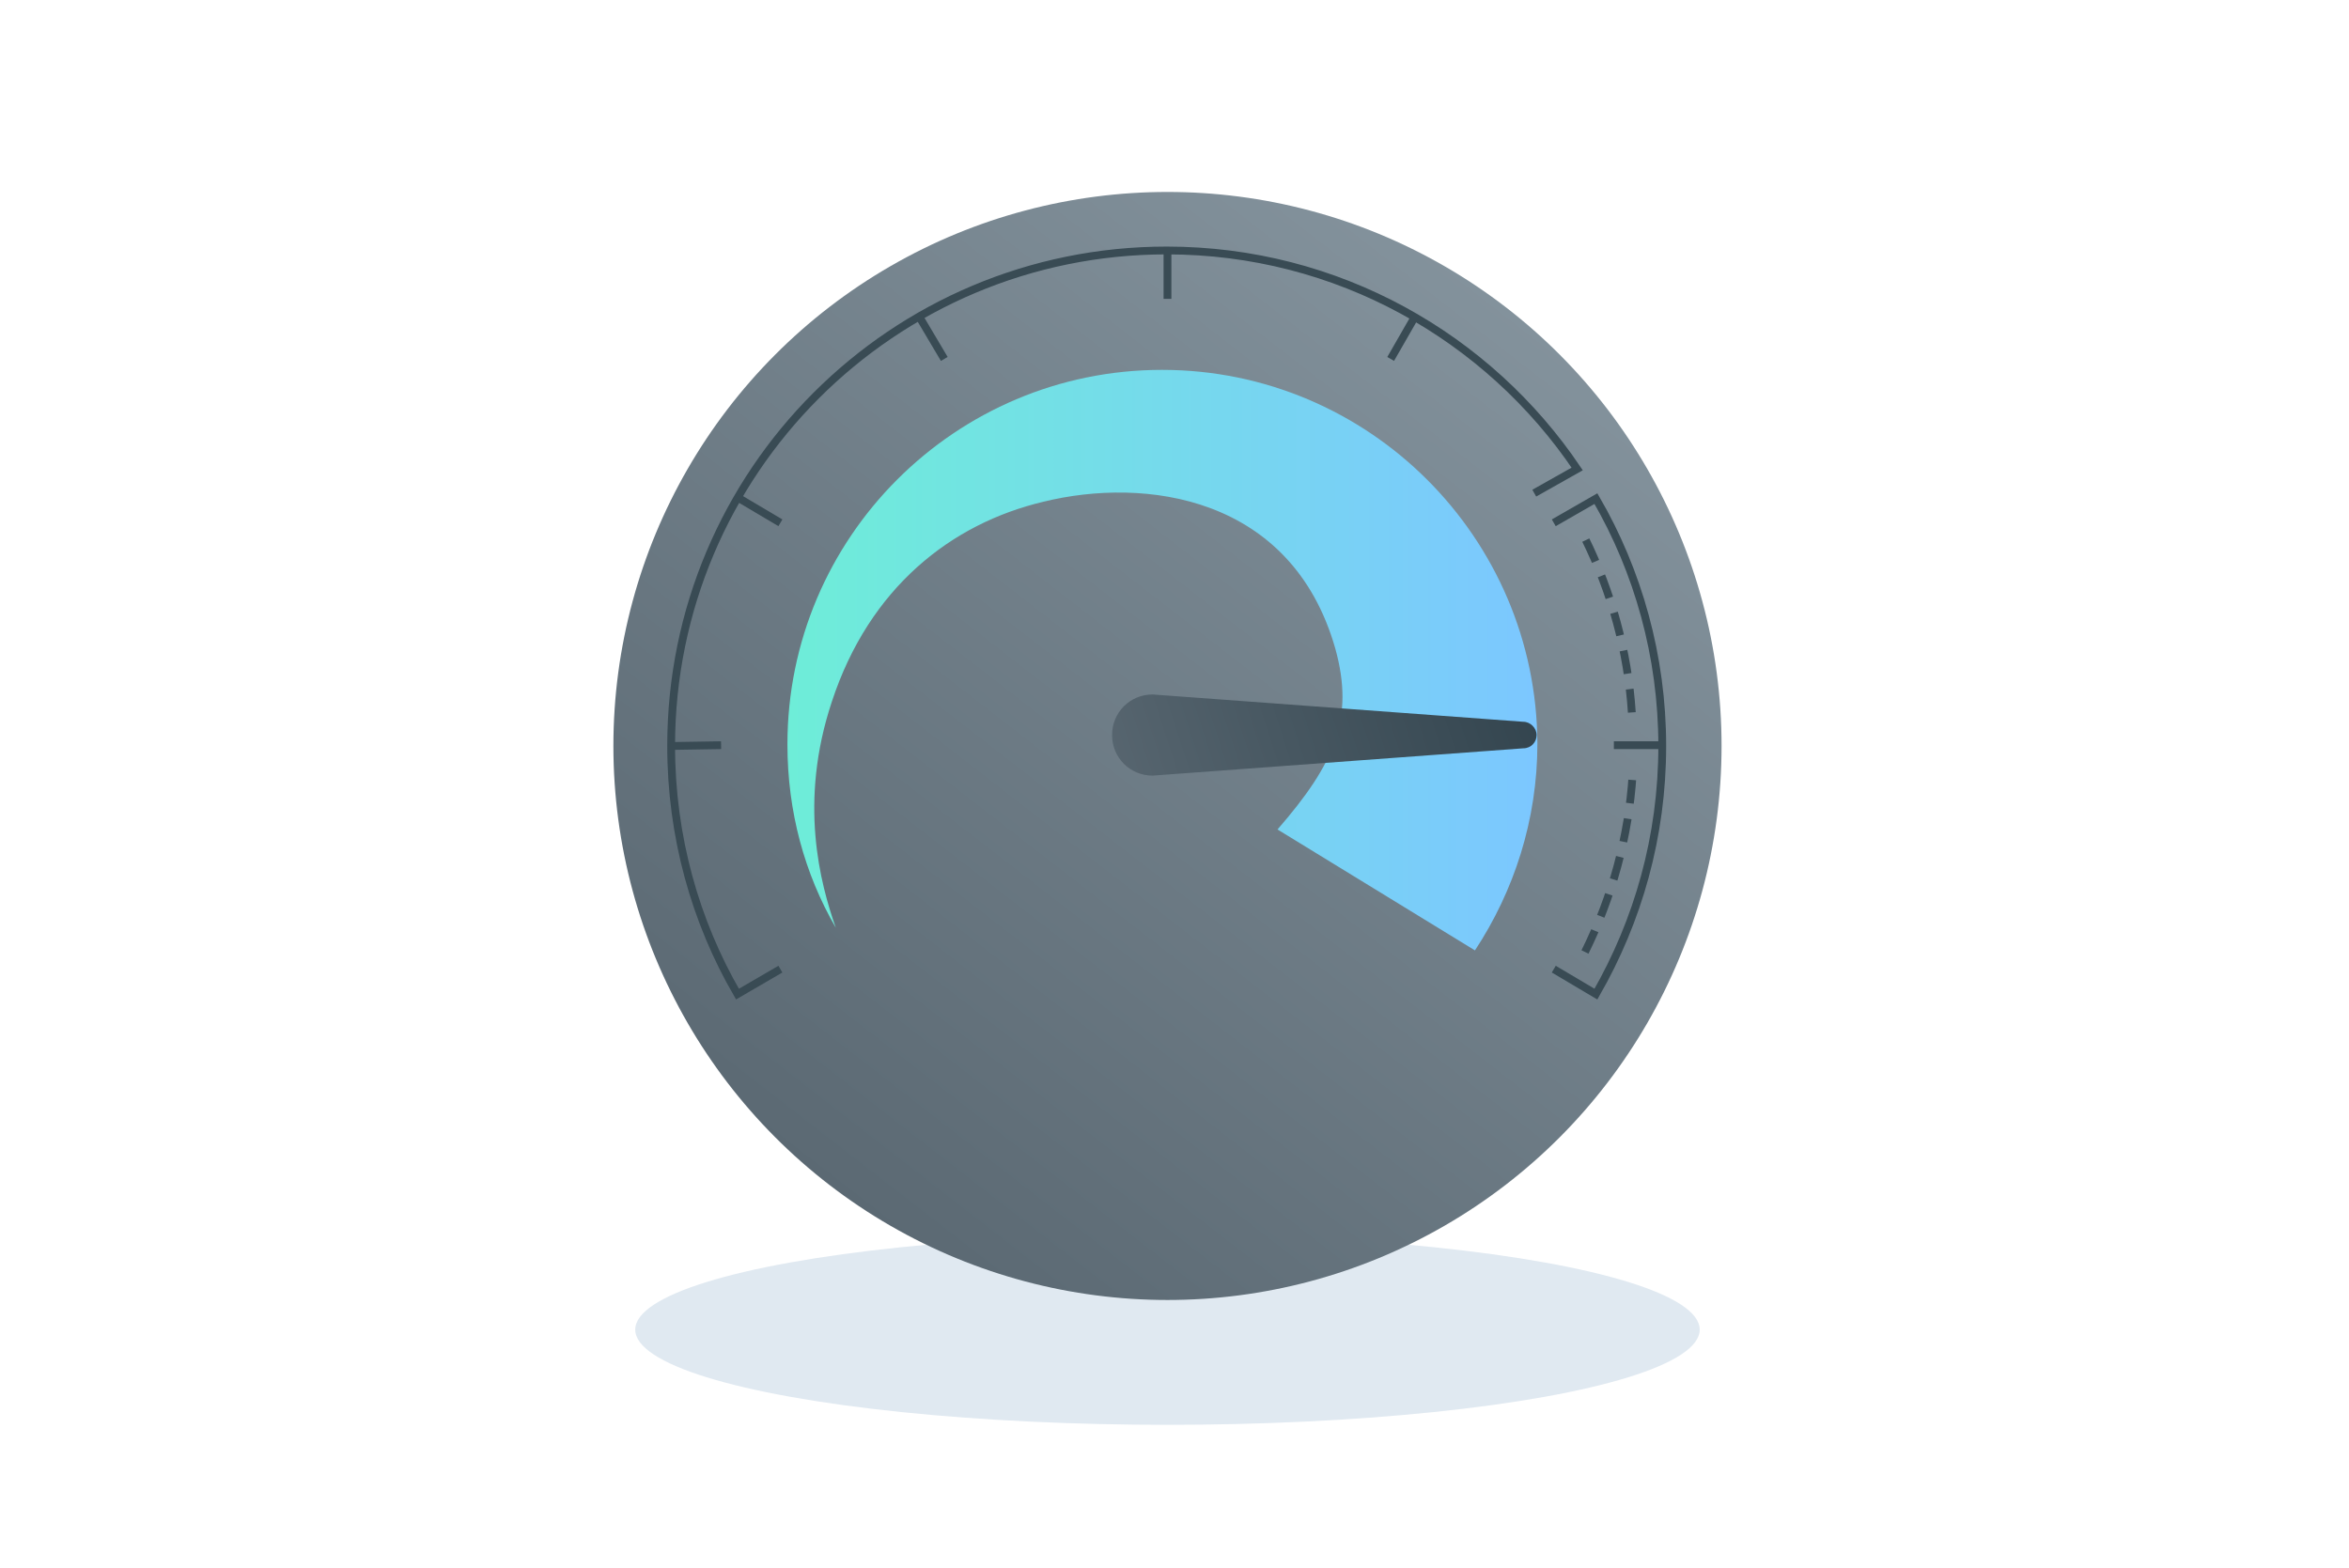 <?xml version="1.0" encoding="utf-8"?>
<!-- Generator: Adobe Illustrator 18.0.0, SVG Export Plug-In . SVG Version: 6.00 Build 0)  -->
<!DOCTYPE svg PUBLIC "-//W3C//DTD SVG 1.1//EN" "http://www.w3.org/Graphics/SVG/1.1/DTD/svg11.dtd">
<svg version="1.1" xmlns="http://www.w3.org/2000/svg" xmlns:xlink="http://www.w3.org/1999/xlink" x="0px" y="0px"
	 viewBox="0 0 301 201" enable-background="new 0 0 301 201" xml:space="preserve">
<g id="locked">
	<g>
		<ellipse fill="#E0E9F1" cx="149.6" cy="170.4" rx="68.2" ry="12.2"/>
		<g>
			<linearGradient id="SVGID_1_" gradientUnits="userSpaceOnUse" x1="212.863" y1="14.014" x2="103.526" y2="154.871">
				<stop  offset="0" style="stop-color:#8C9BA5"/>
				<stop  offset="1" style="stop-color:#5A6872"/>
			</linearGradient>
			<circle fill="url(#SVGID_1_)" cx="149.6" cy="95.6" r="71"/>
			<g>
				<g>
					<linearGradient id="SVGID_2_" gradientUnits="userSpaceOnUse" x1="100.922" y1="84.658" x2="196.92" y2="84.658">
						<stop  offset="0" style="stop-color:#6EEDD8"/>
						<stop  offset="1" style="stop-color:#7CC7FF"/>
					</linearGradient>
					<path fill="url(#SVGID_2_)" d="M148.9,47.4c-26.5,0-48,21.5-48,48c0,8.6,2.2,16.6,6.2,23.5c-2-5.7-4.8-16.1-0.5-29
						c4.8-14.6,15.3-22.8,27.1-25.6c13-3.2,31.8-0.8,37.4,18.8c2.5,9-0.1,14.8-7.4,23.2l25.3,15.5c5-7.6,8-16.7,8-26.5
						C196.9,68.9,175.4,47.4,148.9,47.4z"/>
				</g>
				<g>
					<path fill="none" stroke="#394B54" stroke-miterlimit="10" d="M213.1,95.6"/>
					<line fill="none" stroke="#394B54" stroke-miterlimit="10" x1="86.1" y1="95.6" x2="92.4" y2="95.5"/>
					<line fill="none" stroke="#394B54" stroke-miterlimit="10" x1="206.8" y1="95.5" x2="213.1" y2="95.5"/>
					<line fill="none" stroke="#394B54" stroke-miterlimit="10" x1="149.6" y1="32.1" x2="149.6" y2="38.3"/>
					<line fill="none" stroke="#394B54" stroke-miterlimit="10" x1="178.2" y1="46" x2="181.3" y2="40.6"/>
					<line fill="none" stroke="#394B54" stroke-miterlimit="10" x1="117.8" y1="40.6" x2="121" y2="46"/>
					<line fill="none" stroke="#394B54" stroke-miterlimit="10" x1="100" y1="67" x2="94.6" y2="63.8"/>
					<path fill="none" stroke="#394B54" stroke-miterlimit="10" d="M100,124.2l-5.5,3.2c-5.4-9.3-8.5-20.2-8.5-31.8
						c0-35.1,28.4-63.5,63.5-63.5c21.9,0,41.2,11.1,52.6,28l-5.5,3.1"/>
					<path fill="none" stroke="#394B54" stroke-miterlimit="10" d="M199.1,67l5.4-3.1l0,0c5.4,9.3,8.5,20.2,8.5,31.7
						c0,11.6-3.1,22.4-8.5,31.8l-5.4-3.2"/>
					<path fill="none" stroke="#394B54" stroke-miterlimit="10" d="M202.7,60.5"/>
					<path fill="none" stroke="#394B54" stroke-miterlimit="10" stroke-dasharray="3,2" d="M209.1,91.3c-0.5-7.8-2.6-15.4-6-22.3"/>
					<path fill="none" stroke="#394B54" stroke-miterlimit="10" stroke-dasharray="3,2" d="M203.1,122c3.5-7.1,5.6-14.8,6.1-22.7"/>
					<linearGradient id="SVGID_3_" gradientUnits="userSpaceOnUse" x1="137.289" y1="103.499" x2="204.27" y2="81.829">
						<stop  offset="3.553492e-02" style="stop-color:#5A6872"/>
						<stop  offset="0.394" style="stop-color:#485862"/>
						<stop  offset="1" style="stop-color:#2D3F49"/>
					</linearGradient>
					<path fill="url(#SVGID_3_)" d="M195.2,92.5l-47.5-3.5c-2.9,0-5.2,2.3-5.2,5.2c0,2.9,2.3,5.2,5.2,5.2l47.5-3.5
						c1,0,1.7-0.8,1.7-1.7C196.9,93.3,196.1,92.5,195.2,92.5z"/>
				</g>
			</g>
		</g>
	</g>
</g>
<g id="Layer_1">
</g>
</svg>
